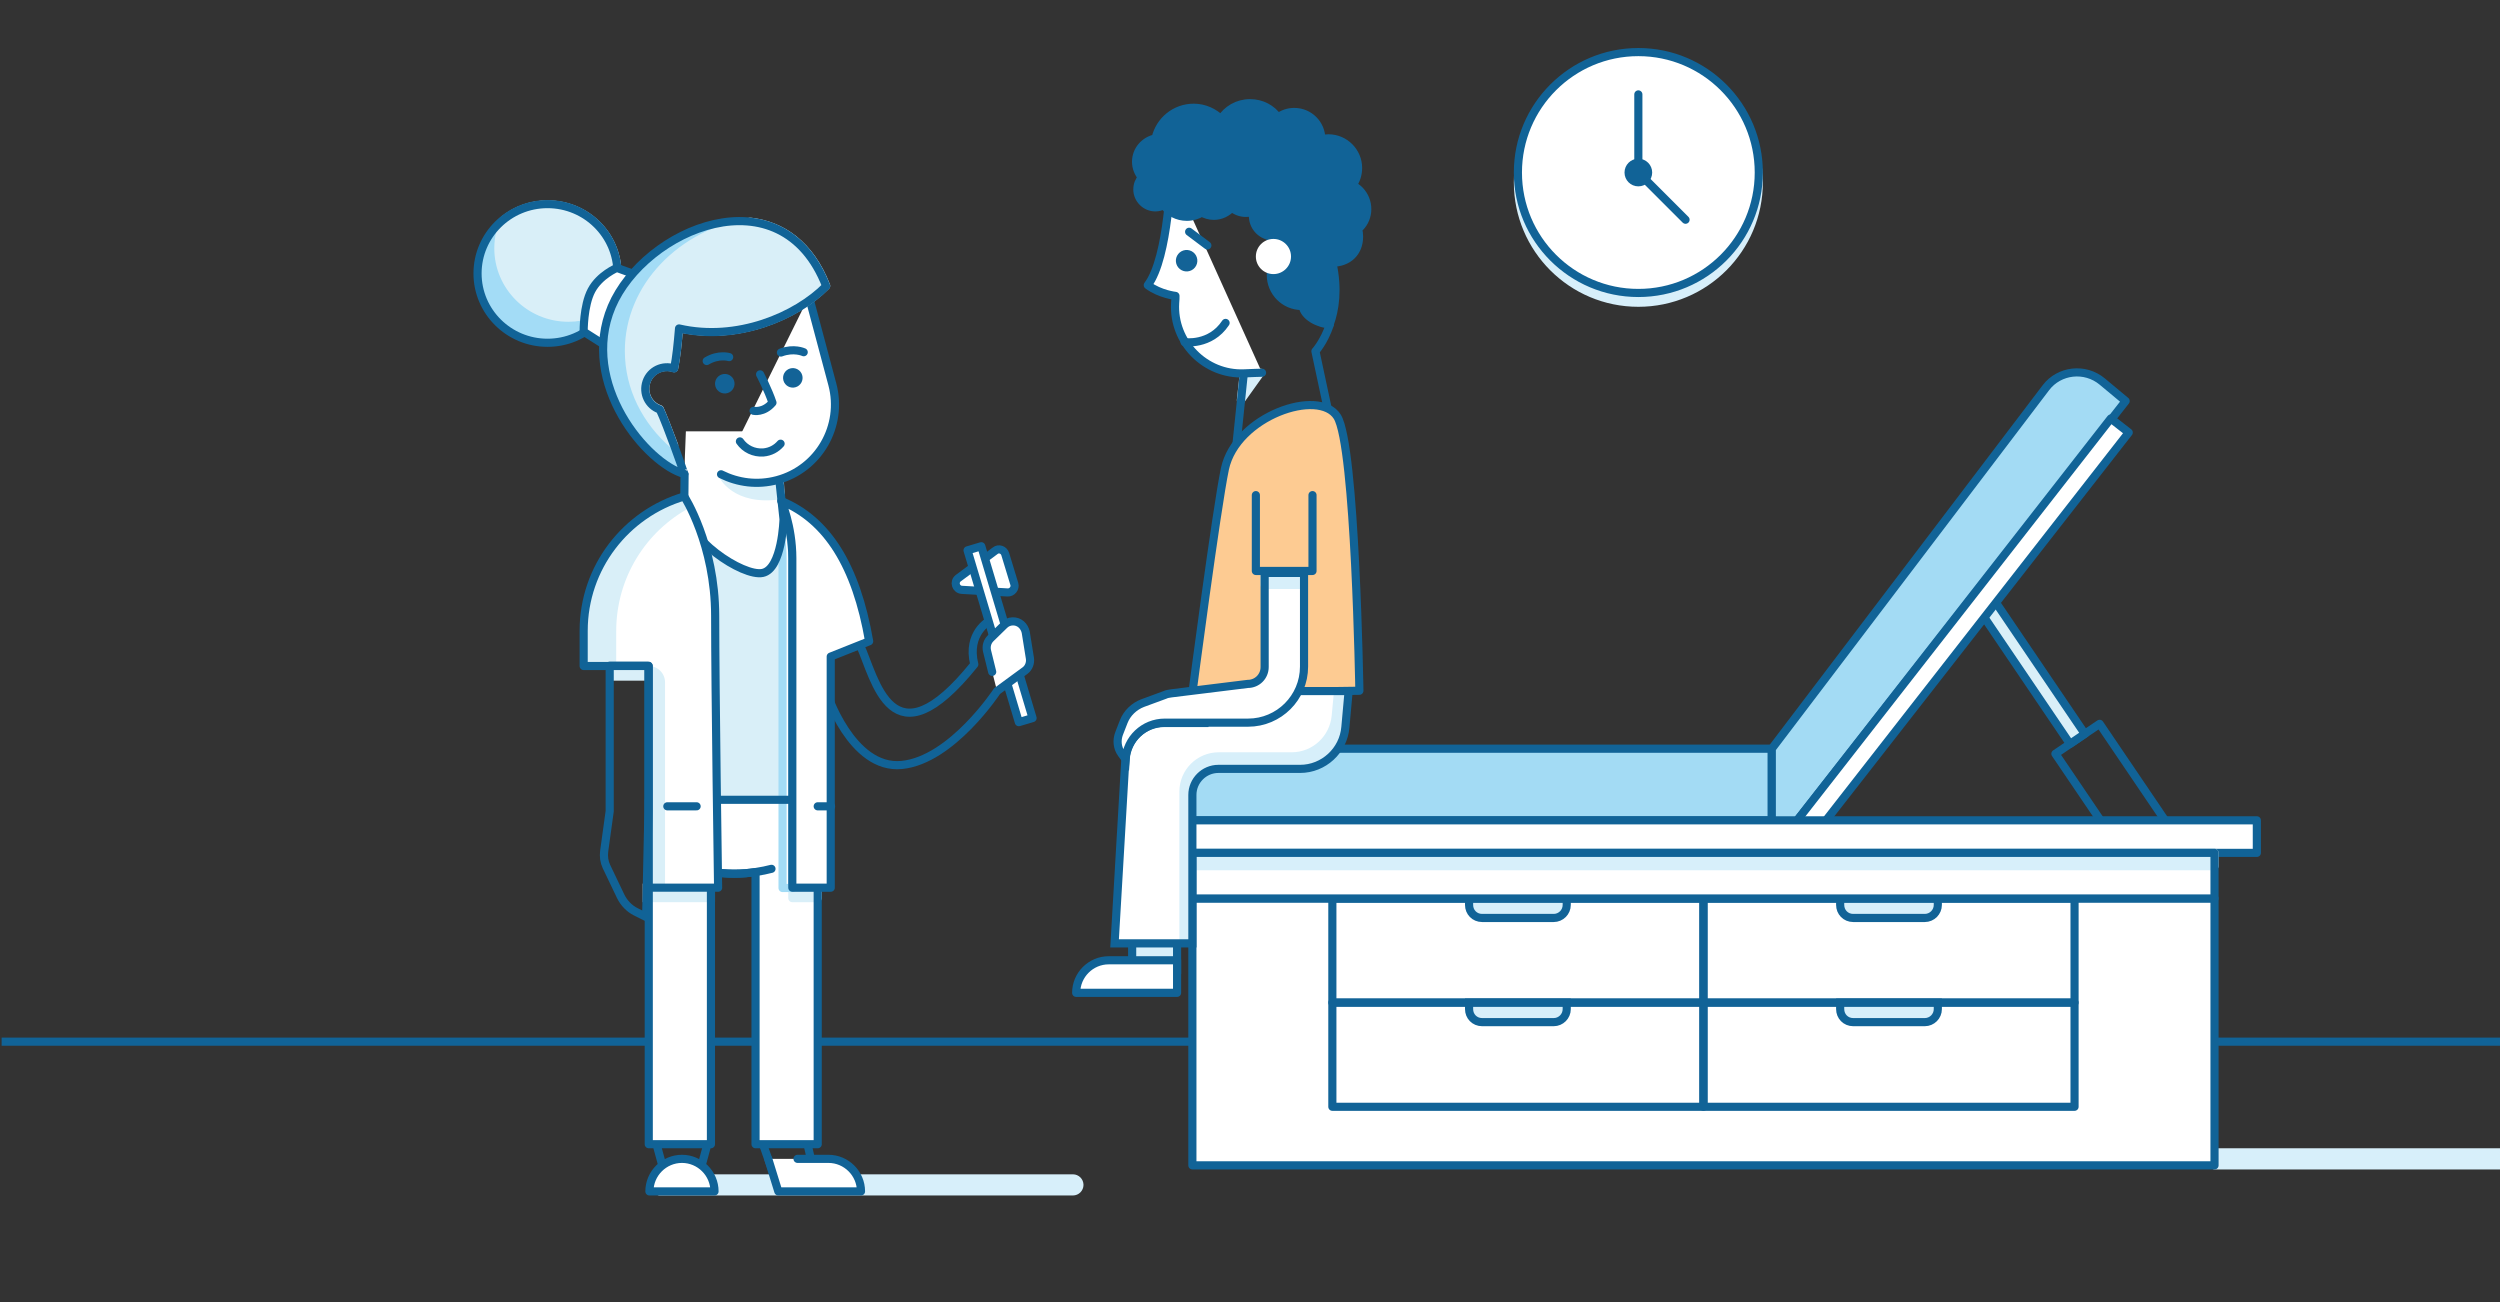 <?xml version="1.0" encoding="UTF-8"?> <!-- Generator: Adobe Illustrator 21.1.0, SVG Export Plug-In . SVG Version: 6.00 Build 0) --> <svg xmlns="http://www.w3.org/2000/svg" xmlns:xlink="http://www.w3.org/1999/xlink" x="0px" y="0px" viewBox="0 0 768 400" style="enable-background:new 0 0 768 400;" xml:space="preserve"><rect x="0" y="0" width="768" height="400" fill="#333333" stroke="none"/> <style type="text/css"> .st0{fill:none;stroke:#116397;stroke-width:2.5;stroke-miterlimit:10;} .st1{fill-rule:evenodd;clip-rule:evenodd;fill:#D7EFFA;stroke:#D7EFFA;stroke-width:2.5;stroke-linecap:round;stroke-linejoin:round;stroke-miterlimit:10;} .st2{fill:#D7EFFA;stroke:#D7EFFA;stroke-width:2.5;stroke-linecap:round;stroke-linejoin:round;stroke-miterlimit:10;} .st3{fill:#D7EFFA;} .st4{fill:none;stroke:#116397;stroke-width:2.5;stroke-linecap:round;stroke-linejoin:round;stroke-miterlimit:10;} .st5{fill:#FFFFFF;stroke:#116397;stroke-width:2.5;stroke-linecap:round;stroke-linejoin:round;stroke-miterlimit:10;} .st6{fill:#FFFFFF;} .st7{fill:none;stroke:#116397;stroke-width:2.5;stroke-linecap:round;stroke-miterlimit:10;} .st8{fill:#A3DCF6;} .st9{fill:#D9EFF8;stroke:#D9EFF8;stroke-width:2.5;stroke-linecap:round;stroke-linejoin:round;stroke-miterlimit:10;} .st10{fill:#D9EFF8;stroke:#116397;stroke-width:2.5;stroke-linecap:round;stroke-linejoin:round;stroke-miterlimit:10;} .st11{fill:#D9EFF8;} .st12{fill:#136397;} .st13{fill:#A3DBF4;} .st14{fill-rule:evenodd;clip-rule:evenodd;fill:#A3DCF6;} .st15{fill-rule:evenodd;clip-rule:evenodd;fill:none;stroke:#116397;stroke-width:2.5;stroke-linecap:round;stroke-linejoin:round;stroke-miterlimit:10;} .st16{fill:none;stroke:#D7EFFA;stroke-width:2.5;stroke-linecap:round;stroke-linejoin:round;stroke-miterlimit:10;} .st17{fill-rule:evenodd;clip-rule:evenodd;fill:#D9EFF8;stroke:#D9EFF8;stroke-width:2.5;stroke-miterlimit:10;} .st18{fill-rule:evenodd;clip-rule:evenodd;fill:#D9EFF8;} .st19{fill-rule:evenodd;clip-rule:evenodd;fill:#A3DBF4;stroke:#116397;stroke-width:2.5;stroke-linecap:round;stroke-linejoin:round;stroke-miterlimit:10;} .st20{fill-rule:evenodd;clip-rule:evenodd;fill:#D9EFF8;stroke:#116397;stroke-width:2.5;stroke-linecap:round;stroke-linejoin:round;stroke-miterlimit:10;} .st21{fill-rule:evenodd;clip-rule:evenodd;fill:#D7EFFA;} .st22{fill-rule:evenodd;clip-rule:evenodd;fill:#A3DCF6;stroke:#A3DCF6;stroke-width:2.5;stroke-miterlimit:10;} .st23{fill-rule:evenodd;clip-rule:evenodd;fill:#FFFFFF;stroke:#116397;stroke-width:2.5;stroke-linecap:round;stroke-linejoin:round;stroke-miterlimit:10;} .st24{fill:#F3CD8F;stroke:#116397;stroke-width:2.5;stroke-linecap:round;stroke-linejoin:round;stroke-miterlimit:10;} .st25{fill-rule:evenodd;clip-rule:evenodd;fill:#FFFFFF;} .st26{fill:#FFFFFF;stroke:#FFFFFF;stroke-width:2.5;stroke-linecap:round;stroke-linejoin:round;stroke-miterlimit:10;} .st27{fill-rule:evenodd;clip-rule:evenodd;fill:#FFFFFF;stroke:#FFFFFF;stroke-width:2.5;stroke-linecap:round;stroke-linejoin:round;stroke-miterlimit:10;} .st28{fill:#A3DBF4;stroke:#116397;stroke-width:2.5;stroke-linecap:round;stroke-linejoin:round;stroke-miterlimit:10;} .st29{fill:#116397;stroke:#116397;stroke-width:2.5;stroke-linecap:round;stroke-linejoin:round;stroke-miterlimit:10;} .st30{fill:#73BC9F;stroke:#116397;stroke-width:2.5;stroke-linecap:round;stroke-linejoin:round;stroke-miterlimit:10;} .st31{fill-rule:evenodd;clip-rule:evenodd;fill:#FDCB92;stroke:#116397;stroke-width:2.5;stroke-linecap:round;stroke-linejoin:round;stroke-miterlimit:10;} .st32{fill:#73BC9E;stroke:#116397;stroke-width:2.5;stroke-linecap:round;stroke-linejoin:round;stroke-miterlimit:10;} .st33{fill-rule:evenodd;clip-rule:evenodd;fill:#73BC9E;stroke:#116397;stroke-width:2.5;stroke-linecap:round;stroke-linejoin:round;stroke-miterlimit:10;} .st34{fill:#FDCB92;stroke:#116397;stroke-width:2.5;stroke-linecap:round;stroke-linejoin:round;stroke-miterlimit:10;} .st35{fill:#A3DCF6;stroke:#116397;stroke-width:2.5;stroke-linecap:round;stroke-linejoin:round;stroke-miterlimit:10;} .st36{fill:#D7EFFA;stroke:#116397;stroke-width:2.5;stroke-linecap:round;stroke-linejoin:round;stroke-miterlimit:10;} .st37{fill:#73BC9E;stroke:#73BC9E;stroke-width:2.5;stroke-linecap:round;stroke-linejoin:round;stroke-miterlimit:10;} .st38{fill:#A3DCF6;stroke:#A3DCF6;stroke-width:2.5;stroke-miterlimit:10;} .st39{fill:#A3DCF6;stroke:#A3DCF6;stroke-width:2.5;stroke-linecap:round;stroke-linejoin:round;stroke-miterlimit:10;} .st40{fill-rule:evenodd;clip-rule:evenodd;fill:#F26F5E;stroke:#116397;stroke-width:2.5;stroke-linecap:round;stroke-linejoin:round;stroke-miterlimit:10;} .st41{fill:#D7EFFA;stroke:#116397;stroke-width:2.5;stroke-miterlimit:10;} .st42{fill:#FDCB92;stroke:#FDCB92;stroke-width:2.5;stroke-linecap:round;stroke-linejoin:round;stroke-miterlimit:10;} .st43{fill:none;stroke:#A3DCF6;stroke-width:2.5;stroke-linecap:round;stroke-linejoin:round;stroke-miterlimit:10;} .st44{clip-path:url(#SVGID_2_);fill:#FFFFFF;stroke:#116397;stroke-width:2.5;stroke-linecap:round;stroke-linejoin:round;stroke-miterlimit:10;} .st45{fill:#D9EFF8;stroke:#D9EFF8;stroke-width:2.5;stroke-miterlimit:10;} .st46{fill:#FFFFFF;stroke:#A3DCF6;stroke-width:2.5;stroke-linecap:round;stroke-linejoin:round;stroke-miterlimit:10;} .st47{fill:none;stroke:#116397;stroke-width:2.5;stroke-linejoin:round;stroke-miterlimit:10;} .st48{fill:#FFFFFF;stroke:#116397;stroke-width:2.5;stroke-linejoin:round;stroke-miterlimit:10;} .st49{fill:none;stroke:#D7EFFA;stroke-width:2.5;stroke-miterlimit:10;} .st50{fill:none;stroke:#F26F5E;stroke-width:2.5;stroke-linecap:round;stroke-linejoin:round;stroke-miterlimit:10;} .st51{fill:#116397;} .st52{fill:#F26F5E;stroke:#116397;stroke-width:2.5;stroke-linecap:round;stroke-linejoin:round;stroke-miterlimit:10;} .st53{fill-rule:evenodd;clip-rule:evenodd;fill:#A3DCF6;stroke:#A3DCF6;stroke-miterlimit:10;} .st54{fill:#A3DCF6;stroke:#A3DCF6;stroke-miterlimit:10;} .st55{fill:none;stroke:#116397;stroke-width:3;stroke-linecap:round;stroke-linejoin:round;stroke-miterlimit:10;} .st56{fill:none;stroke:#116397;stroke-linecap:round;stroke-linejoin:round;stroke-miterlimit:10;} .st57{clip-path:url(#SVGID_4_);fill:#FFFFFF;stroke:#116397;stroke-width:2.5;stroke-linecap:round;stroke-linejoin:round;stroke-miterlimit:10;} .st58{fill:none;} .st59{fill:#F1F9FD;stroke:#E1F3F8;stroke-width:2.5;stroke-miterlimit:10;} .st60{fill:#F1F9FD;stroke:#E1F3F8;stroke-width:2.5;stroke-linecap:round;stroke-linejoin:round;stroke-miterlimit:10;} .st61{fill:#B8E3F7;} .st62{fill:#FFFFFF;stroke:#116397;stroke-width:2.5;stroke-miterlimit:10;} .st63{fill:#FFFFFF;stroke:#000000;stroke-miterlimit:10;} .st64{fill:#D9F0F9;} .st65{fill:#A4DCF6;stroke:#116397;stroke-width:2.5;stroke-linecap:round;stroke-linejoin:round;stroke-miterlimit:10;} .st66{fill:none;stroke:#116397;stroke-width:2;stroke-miterlimit:10;} .st67{fill:none;stroke:#A3DCF6;stroke-width:2.5;stroke-miterlimit:10;} .st68{fill:#FDCB92;} .st69{fill:none;stroke:#A3DCF6;stroke-width:3;stroke-linecap:round;stroke-linejoin:round;stroke-miterlimit:10;} .st70{fill:none;stroke:#D7EFFA;stroke-width:3;stroke-linecap:round;stroke-linejoin:round;stroke-miterlimit:10;} .st71{fill:#73BC9E;} .st72{fill:#F26F5E;} .st73{fill:none;stroke:#116397;stroke-width:2;stroke-linecap:round;stroke-linejoin:round;stroke-miterlimit:10;} </style> <g id="Baseline"> <g> <line class="st0" x1="771.6" y1="320" x2="0.5" y2="320"></line> </g> </g> <g id="Vectors"> <g> <g> <circle class="st2" cx="503.3" cy="56" r="37"></circle> <circle class="st5" cx="503.3" cy="53" r="37"></circle> <circle class="st29" cx="503.3" cy="53" r="3"></circle> <line class="st4" x1="503.3" y1="53" x2="503.3" y2="29"></line> <line class="st4" x1="503.3" y1="53" x2="517.8" y2="67.5"></line> </g> <g> <rect x="641.6" y="223" transform="matrix(0.828 -0.561 0.561 0.828 -24.927 406.854)" class="st4" width="16.4" height="42"></rect> <rect x="619.4" y="175.1" transform="matrix(0.828 -0.561 0.561 0.828 -6.831 384.323)" class="st10" width="5.5" height="56.4"></rect> <path class="st1" d="M787.3,354h-107v4h107c1.1,0,2-0.9,2-2l0,0C789.3,354.9,788.4,354,787.3,354z"></path> <rect x="366.3" y="276" class="st6" width="314" height="82"></rect> <g> <rect x="523.3" y="276" class="st4" width="114" height="32"></rect> <path class="st41" d="M569.3,282h22c2.2,0,4-1.8,4-4v-2h-30v2C565.3,280.2,567,282,569.3,282z"></path> <path class="st41" d="M569.3,314h22c2.2,0,4-1.8,4-4v-2h-30v2C565.3,312.2,567,314,569.3,314z"></path> <rect x="523.3" y="308" class="st4" width="114" height="32"></rect> <rect x="409.3" y="276" class="st4" width="114" height="32"></rect> <path class="st41" d="M455.3,282h22c2.2,0,4-1.8,4-4v-2h-30v2C451.3,280.2,453,282,455.3,282z"></path> <path class="st41" d="M455.3,314h22c2.2,0,4-1.8,4-4v-2h-30v2C451.3,312.2,453,314,455.3,314z"></path> <rect x="409.3" y="308" class="st4" width="114" height="32"></rect> </g> <rect x="366.3" y="276" class="st4" width="314" height="82"></rect> <rect x="361.3" y="230" class="st28" width="183" height="22"></rect> <path class="st28" d="M628.5,119.1L544.3,230v32l108.7-138.8l-7.2-6C640.5,112.8,632.6,113.7,628.5,119.1z"></path> <rect x="524.9" y="188.9" transform="matrix(0.615 -0.788 0.788 0.615 80.389 549.493)" class="st5" width="156.7" height="7"></rect> <rect x="353.3" y="252" class="st5" width="340" height="10"></rect> <rect x="366.3" y="262" class="st6" width="314" height="14"></rect> <rect x="366.3" y="262" class="st2" width="314" height="4.1"></rect> <rect x="366.3" y="262" class="st4" width="314" height="14"></rect> </g> <g> <path class="st1" d="M329.6,362h-127v4h127c1.1,0,2-0.9,2-2l0,0C331.6,362.9,330.7,362,329.6,362z"></path> <g> <polygon class="st4" points="237.4,360 250,360 247.5,349 233.5,349 "></polygon> <polygon class="st4" points="215,360 204,360 201,349 218,349 "></polygon> <g> <path class="st5" d="M209.5,356c5.5,0,10,4.5,10,10h-20C199.5,360.5,204,356,209.5,356z"></path> </g> <path class="st6" d="M254.6,356H236l3.1,10h15.4h10C264.6,360.5,260.1,356,254.6,356z"></path> <path class="st4" d="M236,356l3.1,10h15.4h10c0-5.5-4.5-10-10-10H245"></path> </g> <path class="st6" d="M199.3,245.7v105.8h19.1v-83.7c2.1,0.3,4.5,0.6,7.1,0.6c2.4,0,4.6-0.2,6.6-0.5v83.6h19.1V245.7H199.3z"></path> <rect x="243.4" y="272.7" class="st9" width="7.8" height="3.2"></rect> <rect x="198.7" y="272.7" class="st45" width="19.7" height="3.2"></rect> <rect x="187.3" y="204.6" class="st11" width="11.9" height="4.5"></rect> <rect x="210.1" y="161.5" class="st11" width="38.4" height="84.2"></rect> <path class="st46" d="M240.7,155.8c-1.2-0.7-2.4-1.3-3.7-1.8c0,0,3.4,7.6,3.4,17.6s0,101.2,0,101.2h3c0,0,0-91.2,0-101.2 C243.4,164.4,241.7,158.6,240.7,155.8z"></path> <path class="st4" d="M199.3,245.7v105.8h19.1v-83.7c2.1,0.3,4.5,0.6,7.1,0.6c2.4,0,4.6-0.2,6.6-0.5v83.6h19.1V245.7H199.3z"></path> <path class="st4" d="M214,266.9c2.6,0.7,6.8,1.5,11.5,1.5s8.8-0.8,11.5-1.5"></path> <ellipse class="st8" cx="168.2" cy="84" rx="21.5" ry="21.3"></ellipse> <path class="st9" d="M168.2,62.8c-5,0-9.5,1.7-13.1,4.5c-1.3,2.7-2,5.8-2,9c0,11.7,9.6,21.3,21.5,21.3c5,0,9.5-1.7,13.1-4.5 c1.3-2.7,2-5.8,2-9C189.7,72.3,180.1,62.8,168.2,62.8z"></path> <ellipse class="st4" cx="168.2" cy="84" rx="21.5" ry="21.3"></ellipse> <path class="st5" d="M189.5,82.3l4.7,1.7l-1.3,16.7l-7.6,5l-6-3.8c0,0-0.1-8,2.4-12.7S189.5,82.3,189.5,82.3z"></path> <g> <path class="st47" d="M264.2,198.2c4.7,10.2,9.6,37.6,35.1,5.9c-2.4-9.7,4.7-13.4,4.7-13.4l1.1,4.3"></path> <path class="st48" d="M311.6,179.4l-2.8-9.2c-0.4-1.3-2-1.9-3.1-1l-11.3,8.4c-1.5,1.1-0.8,3.5,1.1,3.6l14,0.8 C310.9,182.1,312,180.7,311.6,179.4z"></path> <rect x="305" y="167.2" transform="matrix(-0.958 0.286 -0.286 -0.958 657.215 293.539)" class="st48" width="4.4" height="55.1"></rect> <path class="st6" d="M304.8,206.4l-1.6-6.5c-0.3-1.4,0.1-2.8,1.1-3.8l4.2-4.1c1.4-1.4,3.7-1.5,5.2-0.2l0,0 c0.7,0.6,1.2,1.5,1.4,2.4l1.3,8.1c0.2,1.4-0.4,2.9-1.5,3.7l-8.6,6.3"></path> <path class="st4" d="M304.8,206.4l-1.6-6.5c-0.3-1.4,0.1-2.8,1.1-3.8l4.2-4.1c1.4-1.4,3.7-1.5,5.2-0.2l0,0 c0.7,0.6,1.2,1.5,1.4,2.4l1.3,8.1c0.2,1.4-0.4,2.9-1.5,3.7l-8.6,6.3c0,0-13.9,21.2-29.3,22.7c-15.5,1.5-23.2-22.6-23.2-22.6"></path> </g> <path class="st6" d="M240.6,159.5c0,0-0.4,15.2-6.4,16.5c-6,1.3-24.1-10.7-24.1-20.6s0.6-22.9,0.6-22.9h27L240.6,159.5z"></path> <path class="st9" d="M239.6,147.2l-17.7-1.4c0,0,3.8,8.5,18,6.3C239.5,149.1,239.6,147.2,239.6,147.2z"></path> <path class="st4" d="M237.8,132.5l2.9,27c0,0-0.4,15.2-6.4,16.5c-6,1.3-24.2-10.7-24.1-20.6c0.1-8,0.1-9.7,0.1-9.7"></path> <path class="st5" d="M248.5,91.1l7.2,27c3.4,12.8-4.2,26-17,29.4c-6,1.6-12,0.8-17.2-1.8"></path> <ellipse transform="matrix(0.996 -8.715574e-02 8.715574e-02 0.996 -9.428 19.858)" class="st12" cx="222.7" cy="117.9" rx="3" ry="3"></ellipse> <path class="st4" d="M231.5,126.2c0,0,3.1,0.7,5.8-2.5c-1.3-3.9-3.8-8.7-3.8-8.7"></path> <path class="st4" d="M227.3,135.6c1.6,2.3,4.3,3.6,7.2,3.4c2.2-0.2,4-1.2,5.3-2.7"></path> <path class="st5" d="M240,153.9c14.1,5.8,23,19.9,27,43.1l-11.8,4.7v71h-11.8c0,0,0-91.2,0-101.2S240,153.9,240,153.9z"></path> <path class="st6" d="M220.6,272.7h-21.3v-68.1h-20v-10.8c0-19.5,13-36,30.9-41.3c0,0,9.5,14.7,9.5,36.7S220.6,272.7,220.6,272.7z "></path> <g> <path class="st11" d="M199.3,204.6v68.1h5v-63.1C204.3,206.8,202,204.6,199.3,204.6L199.3,204.6z"></path> <path class="st11" d="M212,155.9c-1.1-2.2-1.8-3.3-1.8-3.3c-17.9,5.2-30.9,21.7-30.9,41.3v10.8h10v-10.8 C189.3,177.4,198.5,163.1,212,155.9z"></path> </g> <path class="st4" d="M187.3,249.2l-1.7,12.3c-0.2,1.6,0,3.2,0.7,4.7l4.4,9.2c1,2,2.6,3.7,4.6,4.7l3.2,1.6l0.7-32.5v-44.7h-11.9 V249.2z"></path> <path class="st4" d="M220.6,272.7h-21.3v-68.1h-20v-10.8c0-19.5,13-36,30.9-41.3c0,0,9.5,14.7,9.5,36.7S220.6,272.7,220.6,272.7z "></path> <ellipse transform="matrix(0.996 -8.715574e-02 8.715574e-02 0.996 -9.189 21.675)" class="st12" cx="243.6" cy="116.1" rx="3" ry="3"></ellipse> <path class="st4" d="M246.9,108.2c0,0-3-1.4-7,0.1"></path> <path class="st4" d="M224,109.7c0,0-3.2-1-6.9,1.2"></path> <path class="st8" d="M202.7,125.8c-3.5-1.2-5.3-5-4.1-8.5c1.2-3.5,5-5.3,8.5-4.1v0c0.7-3.5,1.1-7.5,1.5-12.3 c17.8,4.1,36-3.7,45.2-13C240,52.4,198,70.4,187.9,94.2c-10,23.8,11,48.3,22.3,51.4C210.3,145.7,204.9,130.4,202.7,125.8"></path> <path class="st9" d="M230.5,68.1c-21.2,3.6-37.3,20-37.3,39.7c0,11.4,5.3,21.6,13.9,29c-1.6-4.2-3.4-8.9-4.4-11.1 c-3.5-1.2-5.3-5-4.1-8.5s5-5.3,8.5-4.1v0c0.7-3.5,1.1-7.5,1.5-12.3c17.8,4.1,36-3.7,45.2-13C248.8,75,240.1,69.2,230.5,68.1z"></path> <path class="st4" d="M202.7,125.8c-3.5-1.2-5.3-5-4.1-8.5c1.2-3.5,5-5.3,8.5-4.1v0c0.7-3.5,1.1-7.5,1.5-12.3 c17.8,4.1,36-3.7,45.2-13C240,52.4,198,70.4,187.9,94.2c-10,23.8,11,48.3,22.3,51.4C210.3,145.7,204.9,130.4,202.7,125.8"></path> <line class="st4" x1="205" y1="247.7" x2="214" y2="247.7"></line> <line class="st4" x1="255.3" y1="247.7" x2="251.2" y2="247.7"></line> </g> <g> <polygon class="st2" points="387.2,114.5 381.2,122.9 382.1,114.7 "></polygon> <rect x="347.8" y="286.8" class="st36" width="13.8" height="12.2"></rect> <line class="st4" x1="382.1" y1="114.7" x2="379.8" y2="136.9"></line> <path class="st5" d="M387.7,114.5c-0.9,0-2.9,0.1-5.5,0.2c-12,0.5-21.9-9.6-21.2-21.6c0.1-0.9,0.1-1.7,0.1-2.2 c0,0-4.7-0.5-8.5-3.3c6.5-8.6,7.1-35.1,7.1-35.1"></path> <ellipse transform="matrix(0.622 -0.783 0.783 0.622 75.231 315.656)" class="st12" cx="364.4" cy="80" rx="3.3" ry="3.3"></ellipse> <line class="st5" x1="365.3" y1="71.2" x2="370.9" y2="75.4"></line> <path class="st29" d="M409.3,80.7c4.8,0,8.2-3.1,8.2-8c0-0.8-0.1-1.6-0.3-2.3c0.2-0.1,0.3-0.3,0.5-0.5c3.1-3.1,3.1-8.2,0-11.4 c-0.7-0.7-1.4-1.2-2.2-1.6c1.1-1.5,1.7-3.3,1.7-5.3c0-5-4.1-9.1-9.1-9.1c-0.8,0-1.5,0.1-2.2,0.3c0,0,0,0,0-0.1 c0-4.6-3.7-8.3-8.3-8.3c-1.9,0-3.6,0.6-5,1.7c-1.9-2.7-5-4.4-8.6-4.4c-3.8,0-7.1,2-8.9,4.9c-2.2-2.1-5.1-3.5-8.4-3.5 c-5.7,0-10.5,4-11.7,9.4c-3.4,0.7-6,3.6-6,7.2c0,1.8,0.7,3.5,1.8,4.8c-0.9,1-1.4,2.3-1.4,3.7c0,3,2.5,5.5,5.5,5.5 c0.9,0,1.8-0.2,2.6-0.7c1.6,2.2,4.2,3.6,7.1,3.6c1.7,0,3.3-0.5,4.6-1.3c1.1,0.6,2.3,1,3.7,1c2.2,0,4.1-1,5.5-2.5 c1.2,1,2.7,1.6,4.3,1.6c0.8,0,1.6-0.1,2.3-0.4c-0.1,0.4-0.1,0.9-0.1,1.3c0,3.2,2.3,5.8,5.4,6.3c0,2.3,0.8,4.5,2.1,6.1 c-1.2,1.6-2,3.6-2,5.8c0,5.2,4.2,9.5,9.5,9.5c0.1,0,0.2,0,0.3,0c0.3,3.2,5.1,5.6,8.3,5.6C410.1,95.2,411.1,88.8,409.3,80.7z"></path> <path class="st4" d="M363.9,105.1c0,0,7.9,1.2,12.6-5.9"></path> <path class="st4" d="M408.2,127.1l-4.1-19.2c0,0,2.6-2.8,4.4-8.1"></path> <circle class="st6" cx="391.2" cy="78.8" r="5.4"></circle> <path class="st34" d="M417.6,212.2c0,0-1.2-75.3-6.8-84.2c-5.6-8.9-31-0.2-34.5,16c-2.6,12.3-10,68.9-10,68.9L417.6,212.2z"></path> <path class="st6" d="M414.3,212.3l-1,11.1c-0.6,7.2-6.7,12.8-13.9,12.8h-25.1c-4.4,0-8,3.6-8,8v45.6h-23.9l3.3-56.4 c0.4-6.3,5.6-11.3,12-11.3h12.5l1.9-9.8L414.3,212.3z"></path> <path class="st3" d="M409.8,212.3l-0.7,7.5c-0.6,6.4-5.9,11.3-12.3,11.3h-22.4c-6.7,0-12.1,5.4-12.1,12.1v46.5h4v-45.6 c0-4.4,3.6-8,8-8h25.1c7.3,0,13.3-5.5,13.9-12.8l1-11.1L409.8,212.3z"></path> <path class="st0" d="M414.3,212.3l-1,11.1c-0.6,7.2-6.7,12.8-13.9,12.8h-25.1c-4.4,0-8,3.6-8,8v45.6h-23.9l3.3-56.4 c0.4-6.3,5.6-11.3,12-11.3h12.5l1.9-9.8L414.3,212.3z"></path> <path class="st6" d="M388.5,176.1v28.8c0,2.9-2.3,5.2-5.2,5.2l-23.5,2.9c-0.7,0.1-1.4,0.2-2,0.5L351,216c-2.6,1-4.8,3.1-5.8,5.7 l-1.4,3.6c-0.8,2.1-0.6,4.4,0.7,6.2l1.3,1.8c0.4-6.3,5.6-11.3,12-11.3h25.6c9.5,0,17.2-7.7,17.2-17.2v-28.8H388.5z"></path> <path class="st5" d="M340.6,295h21v10h-21h-10C330.6,299.5,335.1,295,340.6,295z"></path> <rect x="388.5" y="176.1" class="st2" width="12" height="3.6"></rect> <path class="st0" d="M388.5,176.1v28.8c0,2.9-2.3,5.2-5.2,5.2l-23.5,2.9c-0.7,0.1-1.4,0.2-2,0.5L351,216c-2.6,1-4.8,3.1-5.8,5.7 l-1.4,3.6c-0.8,2.1-0.6,4.4,0.7,6.2l1.3,1.8c0.4-6.3,5.6-11.3,12-11.3h25.6c9.5,0,17.2-7.7,17.2-17.2v-28.8H388.5z"></path> <polyline class="st4" points="403.2,152.1 403.2,175.4 385.8,175.4 385.8,152.1 "></polyline> </g> </g> <rect x="108" y="-60" class="st58" width="480" height="460"></rect> </g> </svg> 